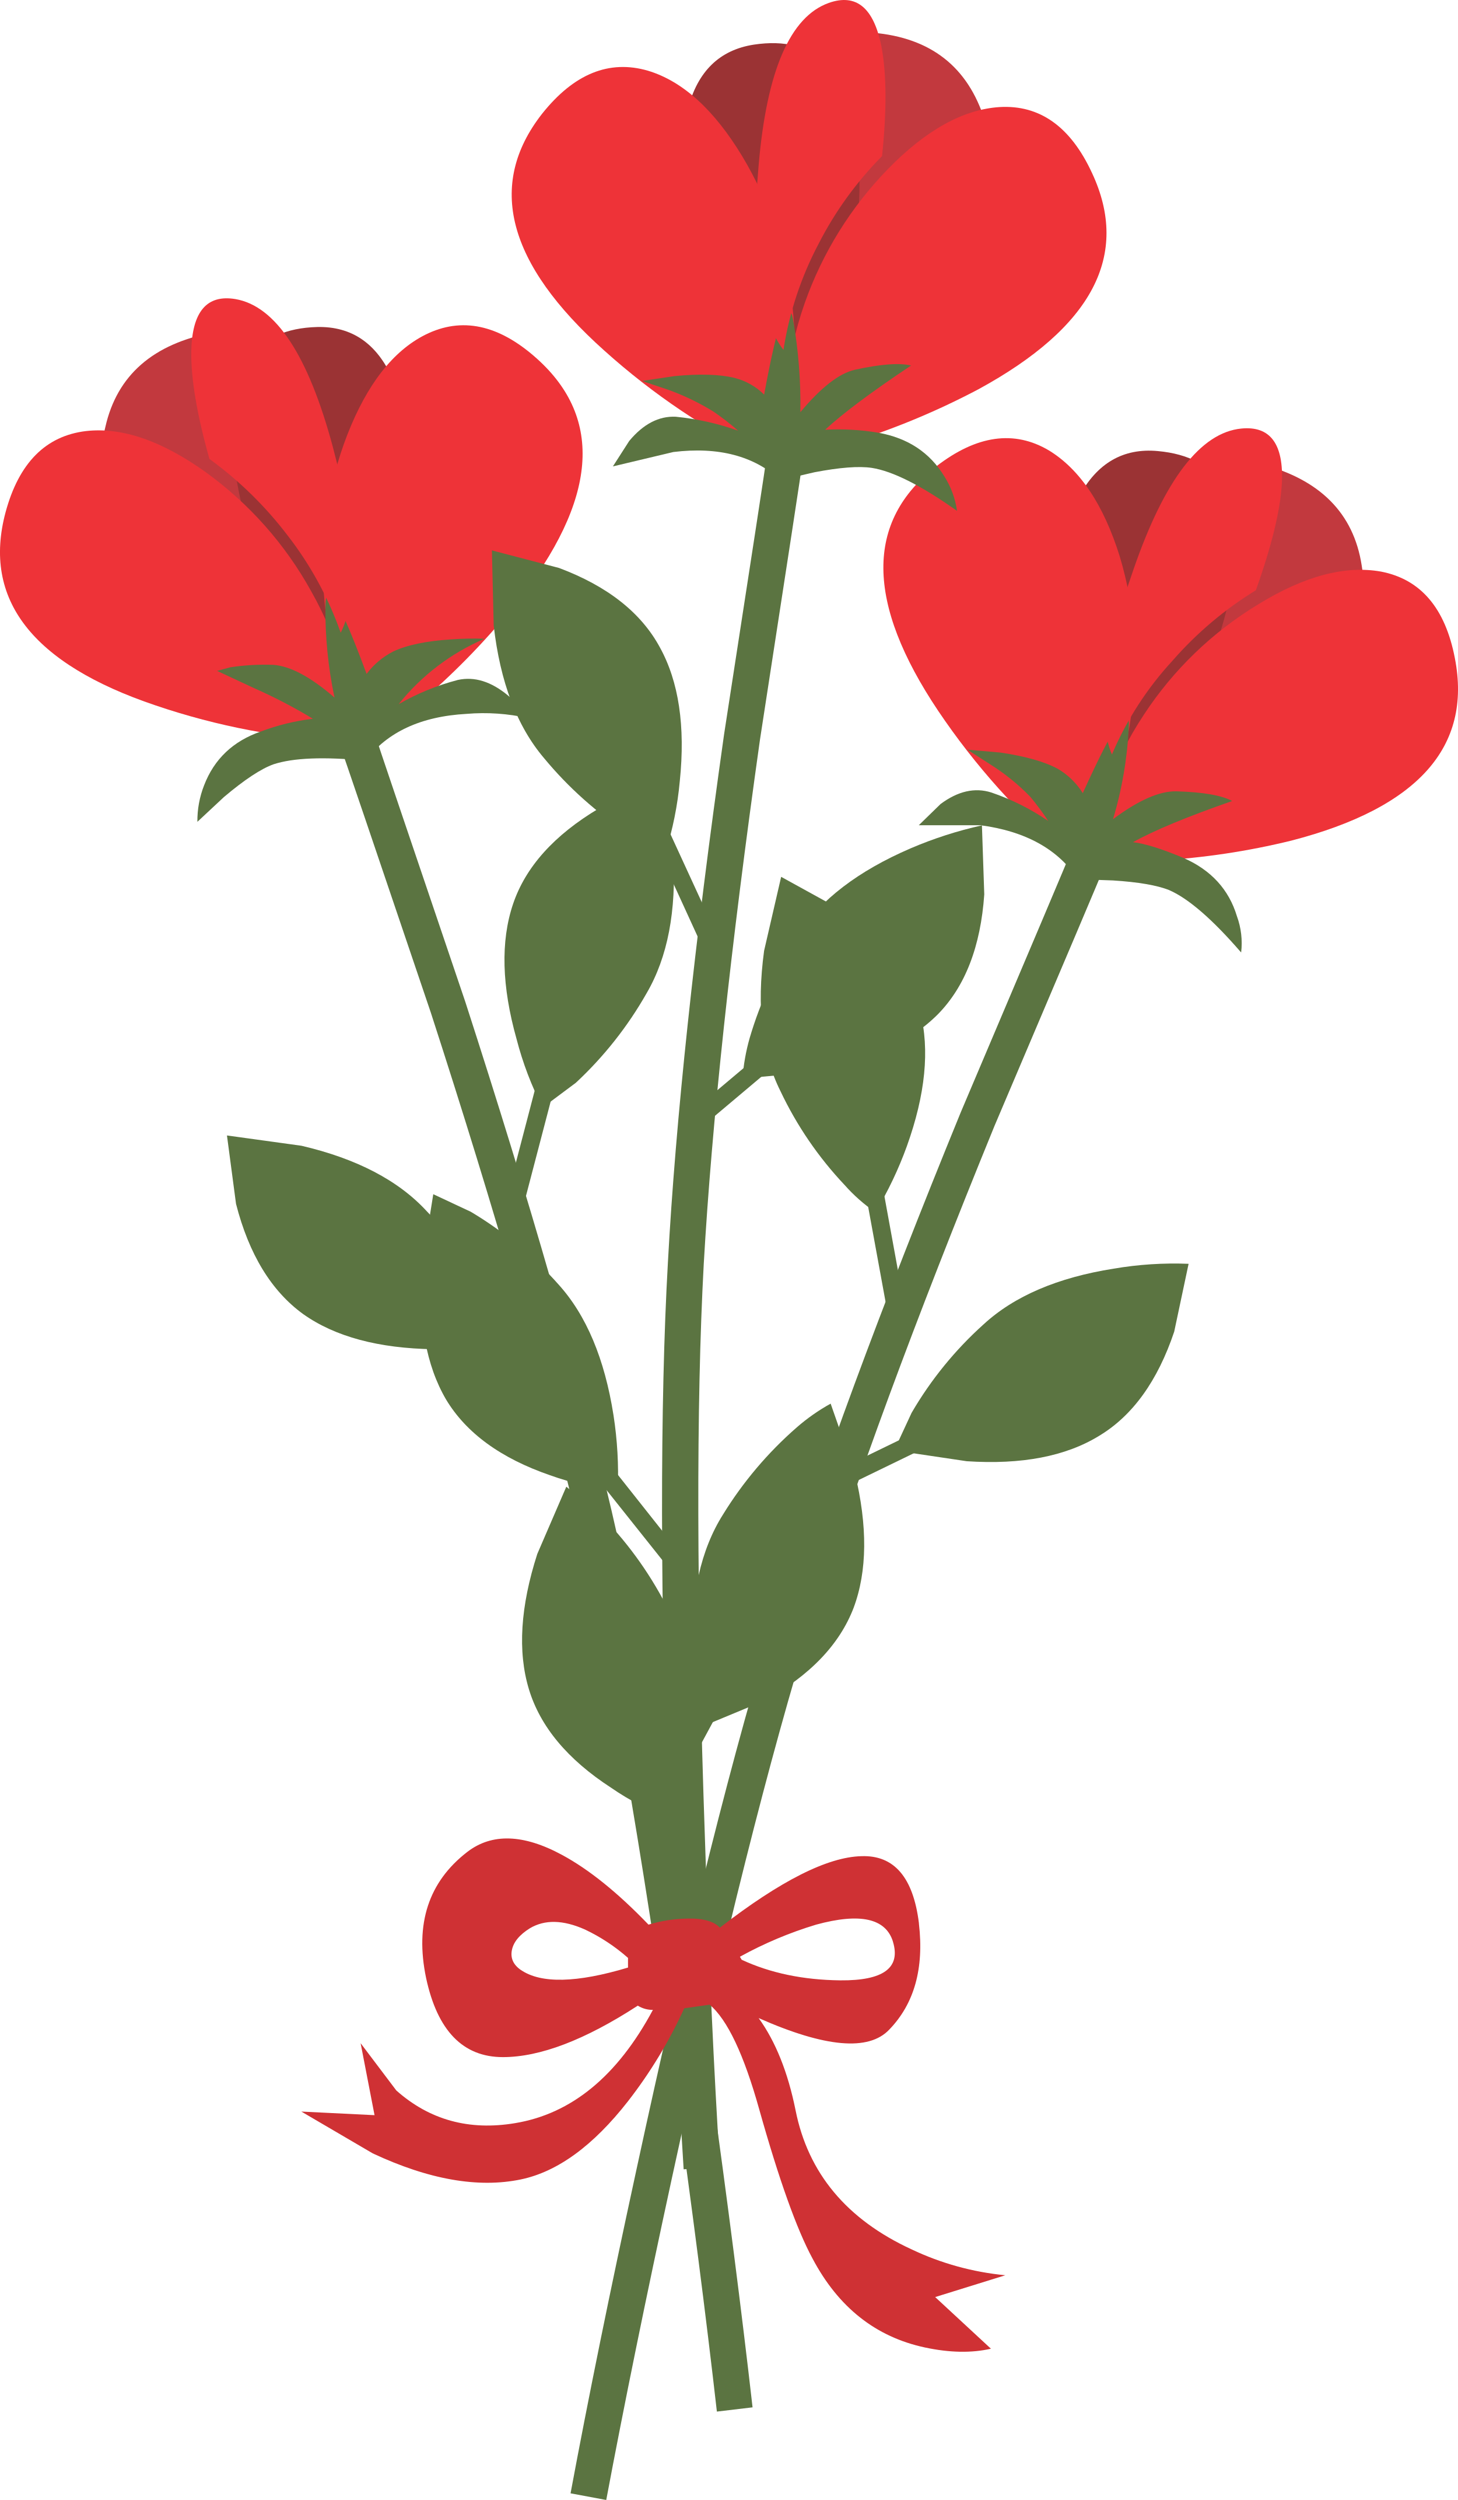 <?xml version="1.0" encoding="iso-8859-1"?>
<!-- Generator: Adobe Illustrator 20.1.0, SVG Export Plug-In . SVG Version: 6.00 Build 0)  -->
<svg version="1.0" id="Layer_1" xmlns="http://www.w3.org/2000/svg" xmlns:xlink="http://www.w3.org/1999/xlink" x="0px" y="0px"
	 viewBox="0 0 405.36 694.62" enable-background="new 0 0 405.36 694.62" xml:space="preserve">
<title>mom_0006</title>
<path fill="#C2393E" d="M29.3,139.13l31.11,35.67c22,23.333,35.903,33.767,41.71,31.3c3.473-1.46,5.1-8.583,4.88-21.37
	c-0.366-13.69-2.285-27.293-5.72-40.55c-9.753-37.807-23.71-55.083-41.87-51.83c-16.82,3.14-26.857,11.89-30.11,26.25
	C27.617,125.34,27.617,132.39,29.3,139.13z"/>
<path fill="#9B3334" d="M72.19,156l4.2,20.53c4.373,13.127,10.317,18.177,17.83,15.15c4.487-1.793,8.69-8.077,12.61-18.85
	c3.903-11.113,6.17-22.735,6.73-34.5c0.787-13.687-0.67-24.687-4.37-33c-4.373-9.873-11.373-14.697-21-14.47
	c-17.267,0.447-25.113,11.447-23.54,33C65.49,134.898,68.033,145.74,72.19,156z"/>
<path fill="#EE3338" d="M86.48,164.21c-7.208-13.018-17.199-24.285-29.26-33c-12.22-8.753-23.32-12.567-33.3-11.44
	c-11.213,1.333-18.67,8.85-22.37,22.55c-6.5,24.24,7.403,42.133,41.71,53.68c17.21,5.845,35.155,9.245,53.31,10.1
	C98.03,192.64,94.667,178.677,86.48,164.21z"/>
<path fill="#EE3338" d="M118.26,93c-8.967,4.487-16.197,13.743-21.69,27.77c-5.381,13.87-7.625,28.76-6.57,43.6
	c1.12,16.713,5.94,30.287,14.46,40.72l13.29-10.77c9.435-8.166,18.104-17.177,25.9-26.92c22.42-28.493,24.27-51.1,5.55-67.82
	C138.667,90.16,128.353,87.967,118.26,93z"/>
<path fill="#5B7441" d="M87,199.71c-4.945,0.586-9.801,1.771-14.46,3.53c-7.733,2.667-13.003,7.667-15.81,15
	c-1.26,3.217-1.888,6.646-1.85,10.1l7.4-6.9c5.72-4.827,10.317-7.857,13.79-9.09c5.493-1.793,14.013-2.127,25.56-1
	c6.053-7.967,15.413-12.3,28.08-13c5.743-0.486,11.527-0.088,17.15,1.18c-1.53-2.341-3.4-4.441-5.55-6.23
	c-4.707-3.927-9.373-5.387-14-4.38c-5.768,1.502-11.31,3.765-16.48,6.73c6.341-7.932,14.544-14.174,23.88-18.17
	c-3.084-0.105-6.172-0.048-9.25,0.17c-6.953,0.447-12.333,1.57-16.14,3.37c-2.909,1.486-5.44,3.617-7.4,6.23
	c-7.513-20.307-11.327-26.64-11.44-19c-0.102,8.59,0.743,17.165,2.52,25.57c-6.613-5.72-12.28-8.75-17-9.09
	c-3.992-0.149-7.99,0.075-11.94,0.67l-3.7,1l10.09,4.71C76.145,193.62,81.673,196.492,87,199.71z"/>
<path fill="#EE3338" d="M58.23,127.52c8.221,5.976,15.528,13.118,21.69,21.2c6.362,8.173,11.36,17.321,14.8,27.09
	c5.047-10,4.317-27.22-2.19-51.66C85.697,98.717,76.673,85.033,65.46,83.1c-7.96-1.333-12.053,3.49-12.28,14.47
	C53.06,105.19,54.743,115.173,58.23,127.52z"/>
<path fill="#5B7441" d="M104.47,204.76l-9.59,3.37c0.227,0.447,8.523,24.847,24.89,73.2c18.053,55.647,31.563,102.597,40.53,140.85
	c8.853,38.14,17.99,90.7,27.41,157.68c4.707,33.547,8.573,63.613,11.6,90.2l9.92-1.18c-3.027-26.587-6.893-56.763-11.6-90.53
	c-9.42-67.2-18.613-120.04-27.58-158.52c-8.967-38.253-22.533-85.427-40.7-141.52C112.877,229.723,104.583,205.207,104.47,204.76z"
	/>
<path fill="#5B7441" d="M63.1,315.49l2.52,19c3.587,14,9.81,24.21,18.67,30.63c8.86,6.28,20.967,9.533,36.32,9.76
	c6.768,0.188,13.536-0.376,20.18-1.68c-0.928-3.728-2.27-7.34-4-10.77c-4.629-9.552-10.76-18.3-18.16-25.91
	c-7.847-8.527-19.45-14.583-34.81-18.17L63.1,315.49z"/>
<path fill="#5B7441" d="M184,216.71c-6.113,1.961-11.981,4.614-17.49,7.91c-12.447,7.407-20.407,16.27-23.88,26.59
	c-3.473,10.32-3.14,22.83,1,37.53c1.704,6.58,4.129,12.952,7.23,19l9.25-6.9c7.791-7.248,14.427-15.645,19.68-24.9
	c5.833-10,8.3-22.847,7.4-38.54L184,216.71z"/>
<path fill="#5B7441" d="M221.52,396.6c-8.024,6.994-14.943,15.163-20.52,24.23c-6.167,9.76-9.027,22.55-8.58,38.37
	c0.007,6.966,0.795,13.91,2.35,20.7l17.83-7.4c12.56-6.953,20.8-15.537,24.72-25.75c3.813-10.207,3.927-22.717,0.34-37.53
	L230.94,390C227.575,391.86,224.417,394.073,221.52,396.6z"/>
<path fill="#5B7441" d="M126.67,362.77l-2.52,4.38l32.29,18.68l2.52-4.37L126.67,362.77z"/>
<path fill="#5B7441" d="M155.43,297.15l-4.88-1.35l-10.43,39.88L145,337L155.43,297.15z"/>
<path fill="#5B7441" d="M201.34,472.66L197,470.3l-16.68,30.8l4.37,2.36L201.34,472.66z"/>
<path fill="#C2393E" d="M376.91,177.84c2.264-6.655,2.841-13.767,1.68-20.7c-2.24-14.587-11.657-24.01-28.25-28.27
	c-17.713-4.6-32.85,11.61-45.41,48.63c-4.454,12.95-7.391,26.373-8.75,40c-1.12,12.667,0,19.847,3.36,21.54
	c5.72,2.92,20.293-6.447,43.72-28.1C355.04,200.2,366.257,189.167,376.91,177.84z"/>
<path fill="#9B3334" d="M327.3,211.49l5.7-20.19c4.916-9.913,8.263-20.53,9.92-31.47c3.253-21.427-3.747-32.927-21-34.5
	c-9.64-0.9-16.973,3.363-22,12.79c-4.373,7.967-6.673,18.793-6.9,32.48c-0.193,11.814,1.278,23.596,4.37,35
	c3.027,10.993,6.727,17.557,11.1,19.69C315.763,228.883,322.033,224.283,327.3,211.49z"/>
<path fill="#EE3338" d="M404.49,182.88c-2.667-13.913-9.507-21.933-20.52-24.06c-10-1.793-21.38,1.237-34.14,9.09
	c-12.749,7.708-23.608,18.174-31.78,30.63c-9.193,13.913-13.567,27.6-13.12,41.06l17.15-0.5c12.477-0.713,24.863-2.571,37-5.55
	C394.173,224.457,409.31,207.567,404.49,182.88z"/>
<path fill="#EE3338" d="M297.2,238.08c9.333-9.76,15.107-22.943,17.32-39.55c2.161-14.698,1.069-29.691-3.2-43.92
	c-4.487-14.36-11.047-24.177-19.68-29.45c-9.64-5.72-20.067-4.26-31.28,4.38c-19.847,15.26-19.68,37.927,0.5,68
	C271.043,212.666,283.273,226.309,297.2,238.08z"/>
<path fill="#5B7441" d="M268.95,208.29l6.22,4c4.111,2.562,7.895,5.615,11.27,9.09c1.792,2.147,3.461,4.394,5,6.73
	c-4.886-3.343-10.205-6.004-15.81-7.91c-4.593-1.46-9.303-0.393-14.13,3.2l-6.05,5.89h17.15c12.553,1.68,21.58,6.68,27.08,15
	l9.75,0.34c7.06,0.447,12.273,1.343,15.64,2.69c5.38,2.353,12.047,8.13,20,17.33c0.406-3.413,0.002-6.873-1.18-10.1
	c-2.24-7.407-7.173-12.79-14.8-16.15c-6.127-2.567-10.823-4.033-14.09-4.4c5.827-3.253,15.02-7.067,27.58-11.44
	c-2.913-1.573-8.07-2.47-15.47-2.69c-4.707-0.113-10.593,2.467-17.66,7.74c2.477-8.263,3.944-16.795,4.37-25.41
	c0.447-7.627-3.813-1.57-12.78,18.17c-1.729-2.763-4.095-5.07-6.9-6.73c-3.7-2-9.033-3.513-16-4.54L268.95,208.29z"/>
<path fill="#EE3338" d="M309.14,209.64c4.079-9.598,9.783-18.42,16.86-26.08c6.685-7.655,14.494-14.25,23.16-19.56
	c4.373-12.227,6.783-22.1,7.23-29.62c0.56-10.993-3.197-16.097-11.27-15.31c-11.333,1.12-21.31,14.12-29.93,39
	C306.783,182.023,304.767,199.213,309.14,209.64z"/>
<path fill="#5B7441" d="M306.62,241.78l-9.25-4.21c-0.113,0.447-10.203,24.287-30.27,71.52
	c-22.313,54.527-39.347,100.637-51.1,138.33c-11.773,37.58-24.833,89.58-39.18,156c-7.213,33.2-13.277,62.983-18.19,89.35l9.92,1.85
	c4.933-26.253,10.987-55.92,18.16-89c14.353-66.08,27.353-117.797,39-155.15c11.66-37.473,28.59-83.357,50.79-137.65
	C296.467,265.907,306.507,242.227,306.62,241.78z"/>
<path fill="#5B7441" d="M326.46,370l4-18.85c-6.978-0.279-13.966,0.173-20.85,1.35c-15.58,2.467-27.633,7.627-36.16,15.48
	c-7.906,7.098-14.654,15.388-20,24.57L248.6,403l20.18,3c15.247,1.007,27.523-1.35,36.83-7.07
	C314.91,393.337,321.86,383.693,326.46,370z"/>
<path fill="#5B7441" d="M212.44,264.16c-2.133,15.707-0.62,28.707,4.54,39c4.535,9.577,10.553,18.378,17.83,26.08
	c2.535,2.87,5.417,5.412,8.58,7.57c3.505-5.813,6.432-11.956,8.74-18.34c5.16-14.36,6.393-26.813,3.7-37.36
	c-2.693-10.547-9.97-19.953-21.83-28.22l-16.82-9.26L212.44,264.16z"/>
<path fill="#5B7441" d="M166.36,420.32l-8.91-7.24l-8.07,18.68c-4.707,14.587-5.49,27.097-2.35,37.53
	c3.14,10.433,10.763,19.577,22.87,27.43c5.29,3.657,11.039,6.599,17.1,8.75c2.068-6.673,3.367-13.562,3.87-20.53
	c1.567-15.82-0.34-28.82-5.72-39C180.241,436.485,173.903,427.843,166.36,420.32z"/>
<path fill="#5B7441" d="M265.75,398.11l-2.19-4.54l-33.63,16.32l2.19,4.54L265.75,398.11z"/>
<path fill="#5B7441" d="M244.56,325.08l-4.88,1l7.4,40.39l4.88-0.84L244.56,325.08z"/>
<path fill="#5B7441" d="M185.53,495.55l-4.71,2.19l14.46,32l4.71-2.19L185.53,495.55z"/>
<path fill="#C2393E" d="M251.29,90.33c8.747-13.333,16.873-26.853,24.38-40.56c0.525-6.958-0.628-13.94-3.36-20.36
	C266.59,15.837,255.153,8.993,238,8.88c-18.387-0.113-29.093,19.35-32.12,58.39c-1.269,13.627-0.873,27.359,1.18,40.89
	c2,12.667,4.86,19.397,8.58,20.19C221.913,129.817,233.797,117.143,251.29,90.33z"/>
<path fill="#9B3334" d="M191.25,30.26c-2.24,8.86-1.79,19.967,1.35,33.32c2.603,11.486,6.85,22.537,12.61,32.81
	c5.72,9.873,10.933,15.313,15.64,16.32c7.96,1.573,12.96-4.427,15-18l0.67-20.87c2.327-10.836,3.001-21.962,2-33
	c-2.133-21.54-11.777-31.02-28.93-28.44C200.057,13.873,193.943,19.827,191.25,30.26z"/>
<path fill="#EE3338" d="M277.86,29.75c-10.093,0.667-20.407,6.387-30.94,17.16c-10.362,10.617-18.282,23.367-23.21,37.36
	c-5.493,15.707-6.39,30.067-2.69,43.08l16.48-4.71c11.905-3.793,23.451-8.636,34.5-14.47c31.727-17.273,42.267-37.3,31.62-60.08
	C297.66,35.19,289.073,29.077,277.86,29.75z"/>
<path fill="#EE3338" d="M220.34,85.11c-1.567-14.765-6.345-29.008-14-41.73c-7.82-12.92-16.55-20.83-26.19-23.73
	c-10.767-3.14-20.577,0.843-29.43,11.95c-15.473,19.747-9.713,41.68,17.28,65.8c13.526,12.164,28.698,22.361,45.07,30.29
	C219.69,115.897,222.113,101.703,220.34,85.11z"/>
<path fill="#5B7441" d="M242.37,130c5.827,0.9,13.73,4.883,23.71,11.95c-0.475-3.413-1.679-6.684-3.53-9.59
	c-4.033-6.62-10.143-10.66-18.33-12.12c-4.887-0.824-9.851-1.106-14.8-0.84c4.82-4.487,12.78-10.433,23.88-17.84
	c-3.253-0.787-8.467-0.393-15.64,1.18c-4.373,1.007-9.42,4.933-15.14,11.78c0.143-8.571-0.527-17.136-2-25.58
	c-1.46-7.513-4.15-0.613-8.07,20.7c-2.283-2.26-5.133-3.863-8.25-4.64c-4.147-1.007-9.697-1.173-16.65-0.5l-9.08,1.35l7.06,2.36
	c4.528,1.605,8.87,3.693,12.95,6.23c2.337,1.616,4.584,3.358,6.73,5.22c-5.597-1.981-11.412-3.281-17.32-3.87
	c-4.707-0.227-9.023,2.017-12.95,6.73l-4.54,7.07l16.82-4c12.52-1.52,22.447,1.087,29.78,7.82l9.42-2.19
	C233.473,129.873,238.79,129.467,242.37,130z"/>
<path fill="#EE3338" d="M245.23,43.38c1.333-12.667,1.277-22.82-0.17-30.46c-2.127-10.767-7.003-14.803-14.63-12.11
	c-10.76,3.813-17.263,18.847-19.51,45.1c-2.24,25.24,0.06,42.347,6.9,51.32c1.593-10.29,4.888-20.242,9.75-29.45
	C232.163,58.784,238.12,50.554,245.23,43.38z"/>
<path fill="#5B7441" d="M223,129l-9.92-1.68c0,0.447-3.923,26.023-11.77,76.73c-8.273,58.473-13.477,107.343-15.61,146.61
	c-2.24,39.487-2.183,93.11,0.17,160.87c1.12,34.107,2.52,64.51,4.2,91.21l10.09-0.67c-1.68-26.713-3.067-57.007-4.16-90.88
	c-2.353-67.427-2.467-120.76-0.34-160c2.24-39.153,7.453-87.73,15.64-145.73C219.1,154.96,223,129.473,223,129z"/>
<path fill="#5B7441" d="M273.65,248.51L273,229.33c-6.798,1.507-13.44,3.646-19.84,6.39c-14.573,6.28-25,14.247-31.28,23.9
	c-5.91,8.859-10.445,18.563-13.45,28.78c-1.049,3.679-1.719,7.455-2,11.27l20.18-1.85c15.02-2.92,26.4-8.253,34.14-16
	C268.343,274.087,272.643,262.983,273.65,248.51z"/>
<path fill="#5B7441" d="M155.43,157.81l-18.67-4.88l0.5,20.87c1.793,15.707,6.46,27.99,14,36.85c6.739,8.15,14.676,15.231,23.54,21
	c3.195,2.122,6.616,3.883,10.2,5.25c2.045-6.456,3.386-13.115,4-19.86c1.573-15.26-0.277-27.657-5.55-37.19
	C178.223,170.203,168.883,162.857,155.43,157.81z"/>
<path fill="#5B7441" d="M152.91,409.89c6.078,2.19,12.408,3.604,18.84,4.21c0.287-6.978-0.108-13.968-1.18-20.87
	c-2.467-15.707-7.567-27.823-15.3-36.35c-7.036-7.948-15.26-14.759-24.38-20.19l-10.43-4.88l-3.2,20
	c-1.007,15.26,1.237,27.593,6.73,37C129.59,398.15,139.23,405.177,152.91,409.89z"/>
<path fill="#5B7441" d="M221.69,290.75l-3.2-3.87l-28.59,24.06l3.2,3.87L221.69,290.75z"/>
<path fill="#5B7441" d="M183.35,225.12l-4.54,2L196,264.67l4.54-2.19L183.35,225.12z"/>
<path fill="#5B7441" d="M167.87,404.84l-4,3.2l21.86,27.43l3.87-3.2L167.87,404.84z"/>
<path fill="#CF3134" d="M255.49,534.42c-1.567-12.787-6.9-19.013-16-18.68c-9.42,0.227-22.537,6.847-39.35,19.86
	c-1.68-1.793-4.707-2.633-9.08-2.52c-3.647,0.06-7.268,0.625-10.76,1.68c-8.52-8.86-16.52-15.31-24-19.35
	c-10.76-5.833-19.56-6.113-26.4-0.84c-10.76,8.3-14.573,19.967-11.44,35c3.14,14.667,10.26,22,21.36,22
	c10.313,0,22.813-4.767,37.5-14.3c1.26,0.783,2.716,1.193,4.2,1.18c-9.867,18.4-22.647,28.89-38.34,31.47
	c-12.78,2.133-23.78-0.897-33-9.09l-9.92-13.13l3.87,20l-20.35-1l19.84,11.61c15.587,7.293,29.32,9.707,41.2,7.24
	c10.2-2.133,20.123-9.37,29.77-21.71c6.207-7.973,11.46-16.645,15.65-25.84l7.06-1c4.933,4.153,9.53,13.857,13.79,29.11
	c5.493,19.52,10.427,33.32,14.8,41.4c7.173,13.573,17.6,21.82,31.28,24.74c6.84,1.46,12.95,1.573,18.33,0.34L260,638.24l19.51-6.06
	c-9.031-0.862-17.843-3.292-26.04-7.18c-18.053-8.3-28.817-21.2-32.29-38.7c-2.133-10.547-5.553-19.073-10.26-25.58
	c18.5,8.187,30.607,9.253,36.32,3.2c6.953-7.18,9.7-16.997,8.24-29.45 M248.25,539.47c2.24,7.293-2.637,10.883-14.63,10.77
	c-10.313-0.113-19.45-2.02-27.41-5.72l-0.5-0.84c6.729-3.712,13.832-6.702,21.19-8.92c12.22-3.333,19.34-1.763,21.36,4.71
	 M144.84,547.38c-2.127-1.46-2.967-3.31-2.52-5.55c0.447-2.24,2.113-4.26,5-6.06c4.147-2.467,9.247-2.353,15.3,0.34
	c4.344,2.054,8.378,4.71,11.98,7.89v2.69c-14.24,4.273-24.16,4.5-29.76,0.68V547.38z"/>
</svg>
